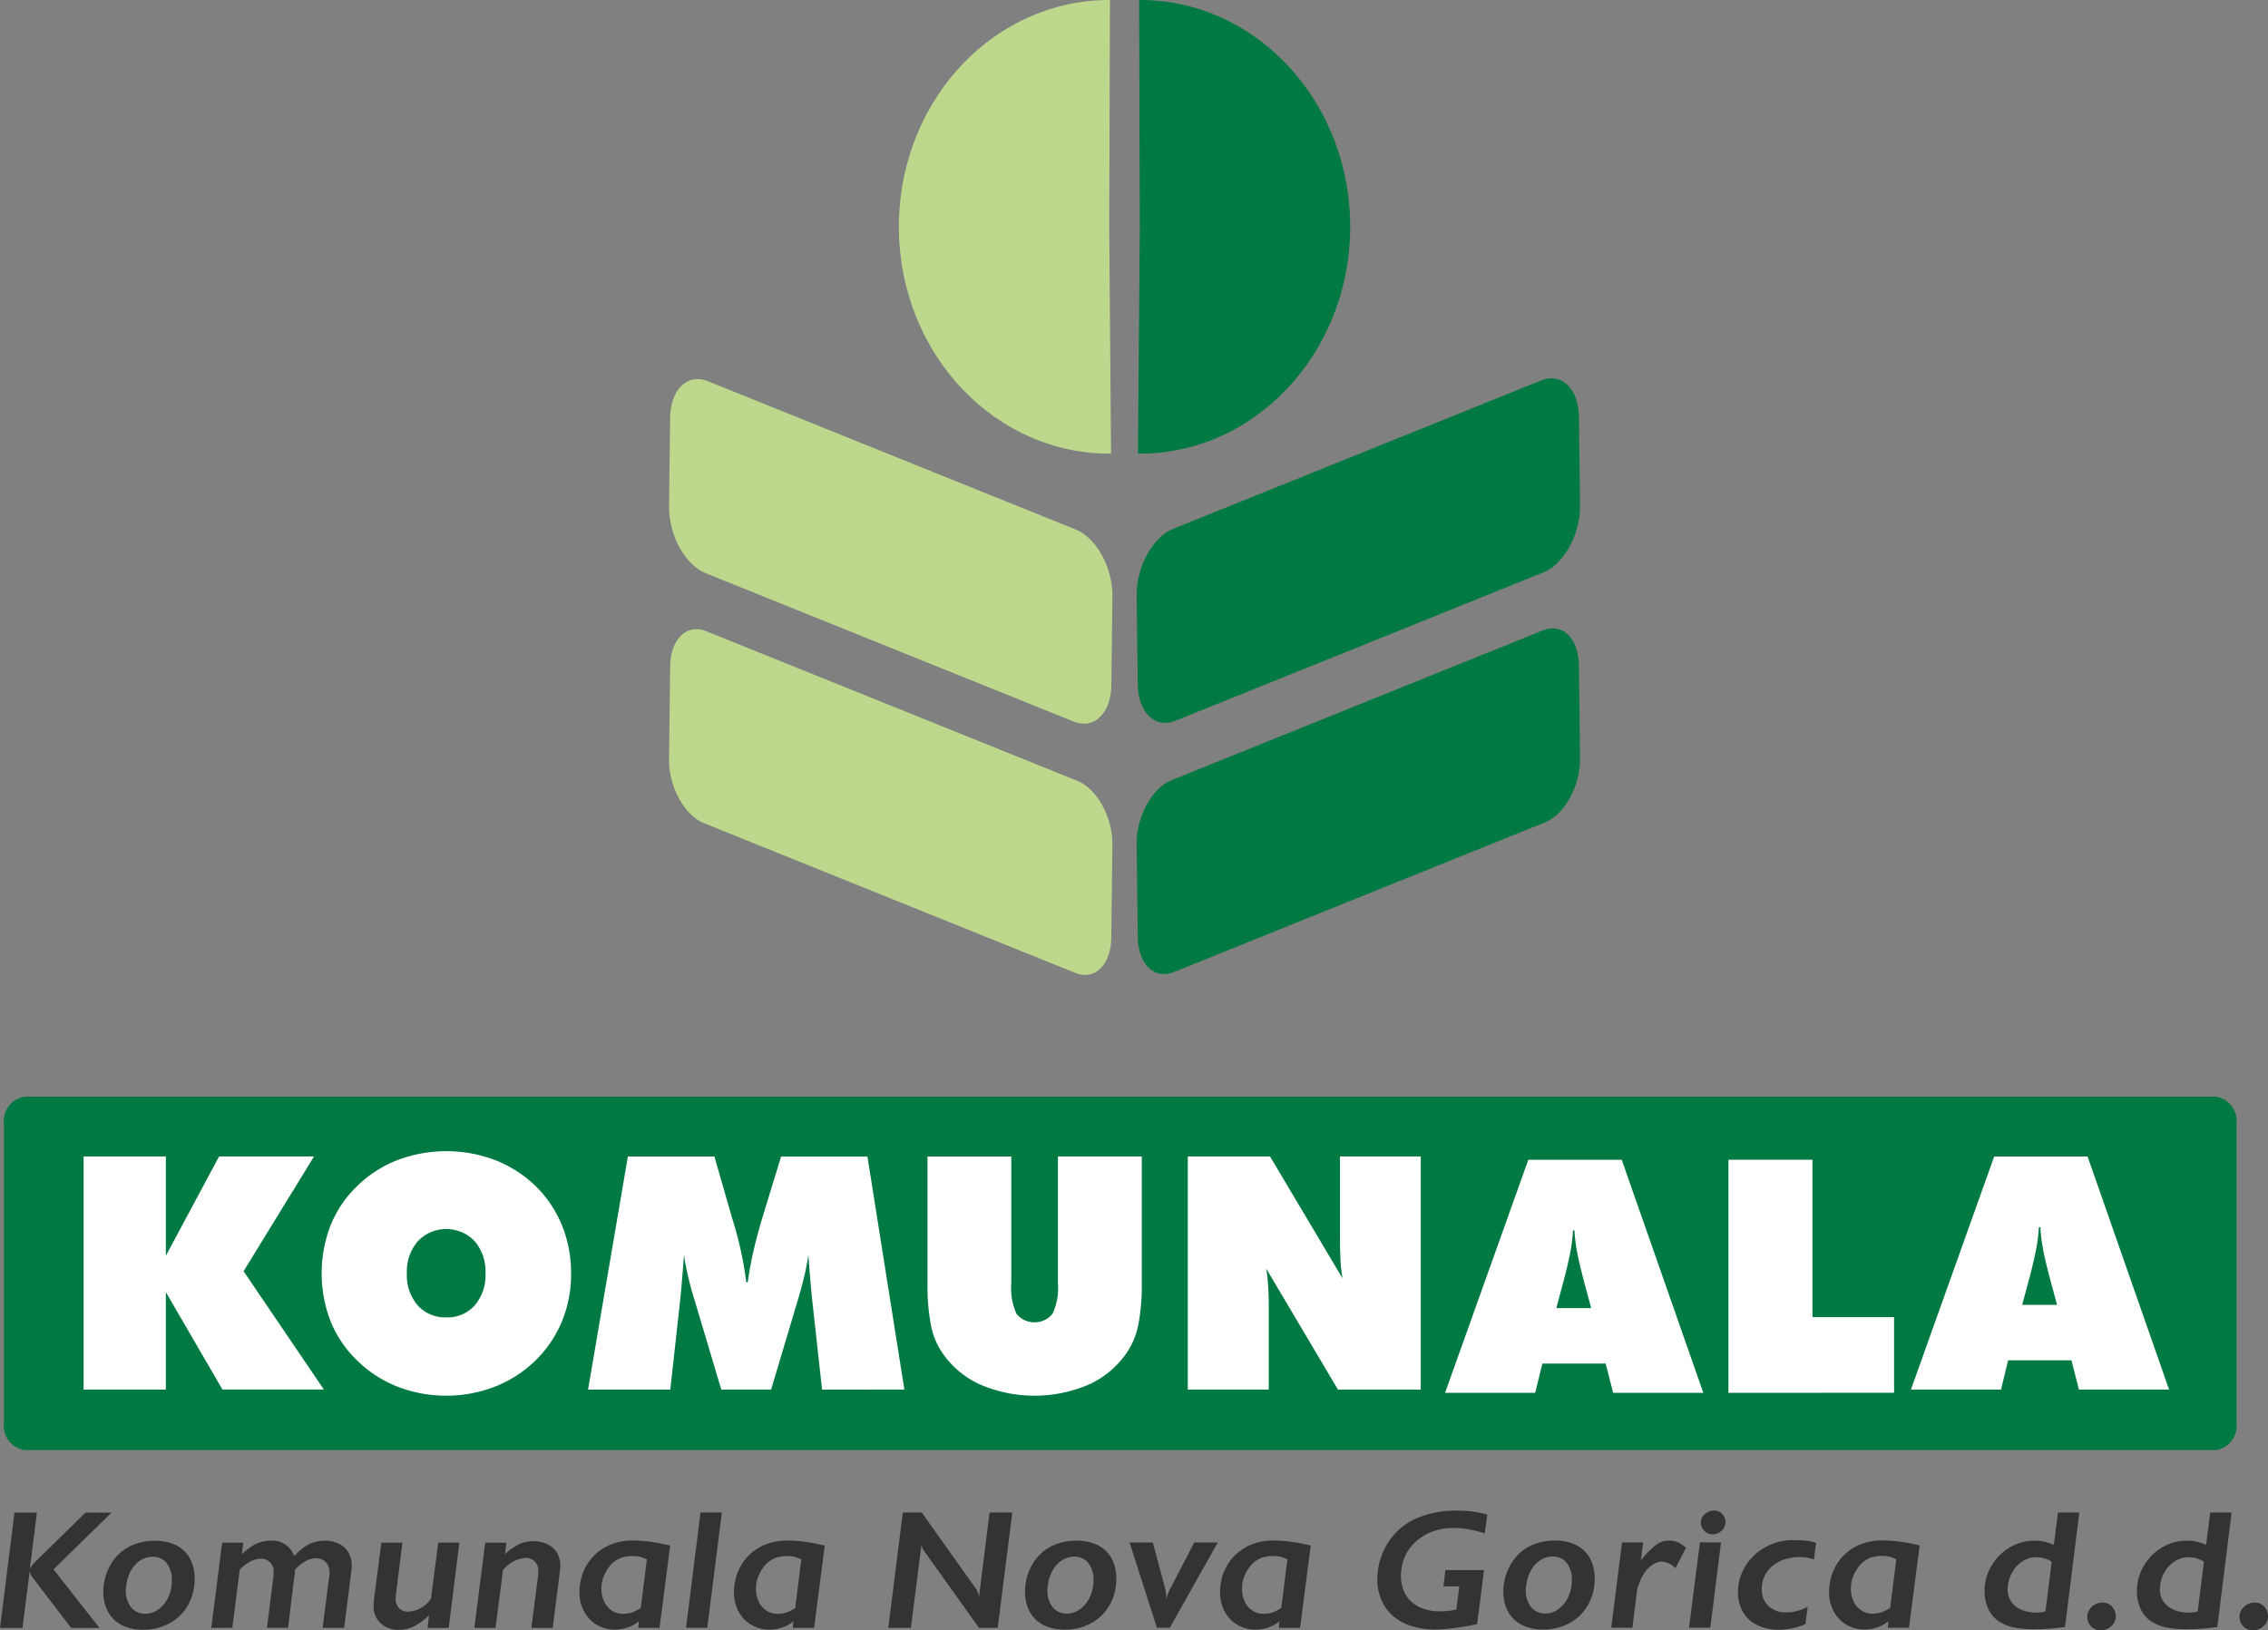 <svg viewBox="0 0 152.554 109.681" width="152.554" height="109.681" xmlns="http://www.w3.org/2000/svg"><rect x="0" y="0" width="152.554" height="109.681" fill="#808080" stroke="none"/><defs><clipPath id="a"><path fill="none" d="M0 0h152.554v109.681H0z" data-name="Rectangle 82"/></clipPath></defs><g data-name="Group 172"><g fill-rule="evenodd" clip-path="url(#a)" data-name="Group 174"><path fill="#323333" d="M150.639 108.785a.917.917 0 01.3-.689 1.021 1.021 0 01.726-.285.831.831 0 01.632.268.928.928 0 01.256.663.861.861 0 01-.308.662 1.046 1.046 0 01-.73.276.828.828 0 01-.614-.27.86.86 0 01-.263-.627m-2.815-.365l.422-3.359a2 2 0 00-1.032-.3 1.706 1.706 0 00-.955.294 2.1 2.1 0 00-.711.8 2.357 2.357 0 00-.262 1.1 1.366 1.366 0 00.244.8 1.574 1.574 0 00.688.541 2.566 2.566 0 001.02.192 2.619 2.619 0 00.586-.074m.568-4.478l.275-2.183h1.44l-.962 7.707c-.364.041-.569.065-.622.074-.518.048-.979.074-1.387.074a7.154 7.154 0 01-1.4-.113 3.027 3.027 0 01-.977-.381 1.95 1.95 0 01-.543-.494 2.259 2.259 0 01-.354-.714 2.97 2.97 0 01-.125-.868 3.3 3.3 0 01.459-1.688 3.453 3.453 0 011.231-1.243 3.229 3.229 0 011.67-.459 3.072 3.072 0 01.667.069 2.913 2.913 0 01.632.219m-7.995 4.851a.91.91 0 01.3-.689 1.013 1.013 0 01.725-.285.831.831 0 01.632.268.927.927 0 01.255.663.86.86 0 01-.306.662 1.055 1.055 0 01-.733.276.837.837 0 01-.614-.27.864.864 0 01-.262-.627m-2.815-.365l.422-3.359a2 2 0 00-1.034-.3 1.708 1.708 0 00-.953.294 2.077 2.077 0 00-.71.8 2.374 2.374 0 00-.263 1.1 1.367 1.367 0 00.245.8 1.555 1.555 0 00.689.541 2.55 2.55 0 001.019.192 2.6 2.6 0 00.584-.074m.568-4.478l.276-2.183h1.437l-.962 7.707c-.361.041-.568.065-.622.074-.516.048-.978.074-1.384.074a7.188 7.188 0 01-1.406-.113 3 3 0 01-.974-.381 1.865 1.865 0 01-.545-.494 2.293 2.293 0 01-.357-.714 3.015 3.015 0 01-.123-.868 3.3 3.3 0 01.458-1.688 3.457 3.457 0 011.233-1.243 3.224 3.224 0 011.668-.459 3.1 3.1 0 01.67.069 2.944 2.944 0 01.629.219m-11.006 4.23l.41-3.265a2.346 2.346 0 00-.49-.181 2.242 2.242 0 00-.482-.045 2.188 2.188 0 00-.806.138 1.841 1.841 0 00-.637.444 2.692 2.692 0 00-.47.759 2.126 2.126 0 00-.169.829 2.04 2.04 0 00.185.895 1.454 1.454 0 00.515.6 1.328 1.328 0 00.749.221 1.925 1.925 0 00.6-.09 2.452 2.452 0 00.6-.309m1.976-4.194l-.716 5.539h-1.427l.044-.443-.116.087a1.8 1.8 0 01-.148.1.56.56 0 01-.087.056 2.669 2.669 0 01-1.268.317 2.37 2.37 0 01-.934-.187 2.226 2.226 0 01-.759-.516 2.438 2.438 0 01-.5-.8 2.689 2.689 0 01-.18-.981 3.671 3.671 0 01.26-1.4 3.373 3.373 0 01.742-1.118 3.323 3.323 0 011.129-.731 3.8 3.8 0 011.419-.259 8.864 8.864 0 011.339.1c.2.029.339.05.421.067s.187.038.311.065l.471.1m-6.961-.17l-.155 1.118a2.8 2.8 0 00-.932-.162 3.282 3.282 0 00-1.045.159 2.474 2.474 0 00-.816.445 1.97 1.97 0 00-.71 1.539 1.514 1.514 0 00.449 1.15 1.647 1.647 0 001.19.43 2.772 2.772 0 00.7-.084 4.291 4.291 0 00.752-.289l-.158 1.165a4.662 4.662 0 01-1.752.38 3.318 3.318 0 01-1.479-.312 2.217 2.217 0 01-.97-.887 2.648 2.648 0 01-.332-1.355 3.244 3.244 0 01.079-.708 3.492 3.492 0 01.233-.681 4.055 4.055 0 01.385-.643 3.8 3.8 0 013.246-1.44 4.777 4.777 0 01.684.038 4.27 4.27 0 01.625.136m-7.747-1.372a.709.709 0 01.271-.564.942.942 0 01.631-.232.693.693 0 01.533.229.783.783 0 01.215.556.758.758 0 01-.256.572.883.883 0 01-.625.237.731.731 0 01-.541-.234.771.771 0 01-.227-.564m-.8 7.081l.734-5.737h1.418l-.72 5.737zm-5.233 0l.727-5.737h1.419l-.15 1.2.064-.068a5.788 5.788 0 011-1 1.419 1.419 0 01.82-.256 1.53 1.53 0 01.6.113 1.969 1.969 0 01.546.381l-.707 1.366a1.361 1.361 0 00-.93-.441 1.143 1.143 0 00-.65.238 2 2 0 00-.562.6 3.475 3.475 0 00-.276.565 3.29 3.29 0 00-.163.52l-.312 2.518zm-3.932-4.786a1.505 1.505 0 00-.829.242 1.886 1.886 0 00-.633.68 2.635 2.635 0 00-.321 1 3.894 3.894 0 01-.022.18.772.772 0 00-.012.127 1.778 1.778 0 00.355 1.167 1.184 1.184 0 00.966.434 1.466 1.466 0 00.891-.305 2.068 2.068 0 00.651-.816 2.613 2.613 0 00.238-1.117 1.8 1.8 0 00-.343-1.156 1.135 1.135 0 00-.94-.434m-3.3 1.92a3.813 3.813 0 01.384-1.241 3.254 3.254 0 01.73-.949 3.1 3.1 0 011.039-.6 3.879 3.879 0 011.282-.208 3.4 3.4 0 011.13.177 2.285 2.285 0 01.846.507 2.182 2.182 0 01.526.8 2.991 2.991 0 01.181 1.077 3.528 3.528 0 01-.447 1.769 3.11 3.11 0 01-1.241 1.22 3.643 3.643 0 01-1.78.436 3.09 3.09 0 01-1.426-.306 2.187 2.187 0 01-.922-.88 2.7 2.7 0 01-.324-1.346 3.438 3.438 0 01.022-.454m-1.106-4.761l-.169 1.283a2.875 2.875 0 00-.432-.131 6.955 6.955 0 00-.82-.172 5.359 5.359 0 00-.82-.065 4.151 4.151 0 00-1.418.233 3.384 3.384 0 00-1.135.673 3 3 0 00-.749 1.028 3.167 3.167 0 00-.264 1.3 2.553 2.553 0 00.183.982 2.073 2.073 0 00.523.749 2.308 2.308 0 00.832.475 3.329 3.329 0 001.088.169 4.826 4.826 0 001.1-.124l.2-1.554h-1.07l.135-1.1h2.6l-.466 3.632a8.724 8.724 0 01-.488.106c-.449.083-.884.148-1.3.195a10.087 10.087 0 01-1.061.068 5.082 5.082 0 01-1.584-.237 3.441 3.441 0 01-1.229-.68 2.94 2.94 0 01-.779-1.077 3.469 3.469 0 01-.275-1.4 4.428 4.428 0 01.1-.925 4.713 4.713 0 01.3-.923 4.6 4.6 0 01.486-.842 4.3 4.3 0 011.833-1.431 6.72 6.72 0 012.659-.482 6.834 6.834 0 011.216.093 5.418 5.418 0 01.812.176m-13.863 6.276l.41-3.265a2.432 2.432 0 00-.49-.181 2.246 2.246 0 00-.483-.045 2.188 2.188 0 00-.806.138 1.823 1.823 0 00-.636.444 2.7 2.7 0 00-.471.759 2.124 2.124 0 00-.168.829 2.04 2.04 0 00.184.895 1.474 1.474 0 00.515.6 1.328 1.328 0 00.749.221 1.94 1.94 0 00.6-.09 2.428 2.428 0 00.6-.309m1.975-4.194l-.715 5.539h-1.433l.044-.443-.116.087c-.063.045-.112.083-.146.1a.845.845 0 01-.089.056 2.67 2.67 0 01-1.269.317 2.379 2.379 0 01-.934-.187 2.266 2.266 0 01-.759-.516 2.413 2.413 0 01-.5-.8 2.69 2.69 0 01-.181-.981 3.67 3.67 0 01.26-1.4 3.36 3.36 0 01.745-1.118 3.3 3.3 0 011.126-.731 3.8 3.8 0 011.419-.259 8.851 8.851 0 011.339.1c.2.029.34.05.422.067l.309.065.471.1m-12.179-.2h1.564l.844 3.153a3.822 3.822 0 01.075.681 2.378 2.378 0 01.232-.681l1.638-3.153h1.579l-3.225 5.737h-.865zm-3.71.951a1.508 1.508 0 00-.829.242 1.9 1.9 0 00-.635.68 2.634 2.634 0 00-.32 1 5.656 5.656 0 01-.023.18.757.757 0 00-.011.127 1.785 1.785 0 00.354 1.167 1.186 1.186 0 00.966.434 1.471 1.471 0 00.893-.305 2.089 2.089 0 00.65-.816 2.633 2.633 0 00.238-1.117 1.8 1.8 0 00-.343-1.156 1.133 1.133 0 00-.94-.434m-3.3 1.92a3.78 3.78 0 01.384-1.241 3.273 3.273 0 01.729-.949 3.1 3.1 0 011.041-.6 3.865 3.865 0 011.28-.208 3.4 3.4 0 011.13.177 2.279 2.279 0 01.847.507 2.235 2.235 0 01.526.8 2.991 2.991 0 01.181 1.077 3.528 3.528 0 01-.447 1.769 3.141 3.141 0 01-1.239 1.22 3.655 3.655 0 01-1.781.436 3.09 3.09 0 01-1.426-.306 2.2 2.2 0 01-.923-.88 2.7 2.7 0 01-.323-1.346 3.435 3.435 0 01.022-.454m-9.218 2.866l.974-7.759H62l3.68 5.176a1.167 1.167 0 01.161.583l.72-5.758h1.531l-.985 7.759h-1.256l-3.722-5.216a.707.707 0 01-.139-.419.657.657 0 01.01-.112l-.73 5.748zm-6.261-1.346l.41-3.256a2.346 2.346 0 00-.49-.181 2.246 2.246 0 00-.484-.045 2.18 2.18 0 00-.8.138 1.816 1.816 0 00-.637.444 2.7 2.7 0 00-.471.759 2.149 2.149 0 00-.168.829 2.059 2.059 0 00.184.895 1.467 1.467 0 00.516.6 1.328 1.328 0 00.749.221 1.931 1.931 0 00.6-.09 2.453 2.453 0 00.6-.309m1.976-4.194l-.716 5.539H53.32l.044-.443-.117.087a1.611 1.611 0 01-.147.1.632.632 0 01-.087.056 2.674 2.674 0 01-1.269.317 2.373 2.373 0 01-.933-.187 2.245 2.245 0 01-.76-.516 2.458 2.458 0 01-.5-.8 2.69 2.69 0 01-.181-.981 3.7 3.7 0 01.262-1.4 3.353 3.353 0 01.742-1.118 3.317 3.317 0 011.128-.731 3.808 3.808 0 011.421-.259 8.864 8.864 0 011.339.1c.2.029.339.05.421.067s.187.038.311.065l.471.1m-9.32 5.539l.974-7.759h1.437l-.983 7.759zm-3.045-1.339l.409-3.265a2.346 2.346 0 00-.49-.181 2.25 2.25 0 00-.482-.045 2.183 2.183 0 00-.806.138 1.828 1.828 0 00-.637.444 2.765 2.765 0 00-.473.759 2.149 2.149 0 00-.168.829 2.04 2.04 0 00.187.895 1.454 1.454 0 00.515.6 1.331 1.331 0 00.749.221 1.931 1.931 0 00.6-.09 2.484 2.484 0 00.6-.309m1.974-4.194l-.715 5.539H42.93l.042-.443-.117.087a1.611 1.611 0 01-.147.1.559.559 0 01-.087.056 2.674 2.674 0 01-1.269.317 2.373 2.373 0 01-.933-.187 2.264 2.264 0 01-.761-.516 2.478 2.478 0 01-.5-.8 2.69 2.69 0 01-.181-.981 3.672 3.672 0 01.263-1.4 3.293 3.293 0 011.87-1.85 3.8 3.8 0 011.421-.259 8.86 8.86 0 011.337.1c.2.029.339.05.422.067l.309.065.47.1m-13.163 5.548l.731-5.737h1.427l-.1.776a3.986 3.986 0 01.953-.671 2.2 2.2 0 01.942-.2 2.328 2.328 0 01.753.118 1.663 1.663 0 01.586.33 1.421 1.421 0 01.362.523 1.75 1.75 0 01.128.685 2.822 2.822 0 01-.025.335l-.484 3.841H35.74l.455-3.508c.008-.084.012-.193.012-.331a.861.861 0 00-.24-.631.837.837 0 00-.628-.241 2.171 2.171 0 00-1.508.819l-.5 3.894zm-3.048-.858a4 4 0 01-1.011.746 2.22 2.22 0 01-1 .242 1.734 1.734 0 01-1.241-.443 1.51 1.51 0 01-.475-1.164c0-.091.008-.238.023-.441l.5-3.819h1.416l-.429 3.4a3.134 3.134 0 00-.026.35.908.908 0 00.227.659.848.848 0 00.639.233 1.938 1.938 0 001.509-.881l.488-3.762H30.9l-.72 5.737h-1.42zm-14.647.858l.731-5.737h1.416l-.089.776a4.324 4.324 0 01.64-.516 2.4 2.4 0 01.639-.3 2.365 2.365 0 01.659-.093 1.548 1.548 0 011.584 1.041 4.038 4.038 0 01.646-.59 2.334 2.334 0 01.676-.345 2.56 2.56 0 01.731-.106 2.129 2.129 0 01.96.208 1.492 1.492 0 01.635.588 1.767 1.767 0 01.222.9 2.359 2.359 0 01-.033.38l-.478 3.789H21.7l.444-3.453a1.309 1.309 0 00.02-.272 1.074 1.074 0 00-.11-.5.8.8 0 00-.319-.334.935.935 0 00-.484-.123 1.489 1.489 0 00-.707.2 2.489 2.489 0 00-.691.565l-.012.052a.789.789 0 01-.011.147 1.007 1.007 0 01-.044.326l-.41 3.39h-1.422l.422-3.318a4.723 4.723 0 00.033-.492.8.8 0 00-.248-.6.861.861 0 00-.628-.242 1.536 1.536 0 00-.685.188 2.858 2.858 0 00-.722.548l-.5 3.914zm-3.931-4.786a1.517 1.517 0 00-.832.242 1.906 1.906 0 00-.632.68 2.66 2.66 0 00-.323 1 7.008 7.008 0 01-.02.18.757.757 0 00-.011.127 1.785 1.785 0 00.354 1.167 1.186 1.186 0 00.966.434 1.464 1.464 0 00.892-.305 2.074 2.074 0 00.648-.816 2.593 2.593 0 00.238-1.117 1.8 1.8 0 00-.343-1.156 1.13 1.13 0 00-.937-.434m-3.306 1.92a3.878 3.878 0 01.383-1.244 3.326 3.326 0 01.73-.949 3.1 3.1 0 011.041-.6 3.873 3.873 0 011.282-.208 3.407 3.407 0 011.13.177 2.279 2.279 0 01.847.507 2.176 2.176 0 01.523.8 2.962 2.962 0 01.181 1.077 3.514 3.514 0 01-.447 1.769 3.12 3.12 0 01-1.238 1.22 3.657 3.657 0 01-1.783.436 3.084 3.084 0 01-1.423-.307 2.184 2.184 0 01-.921-.88 2.686 2.686 0 01-.327-1.342 3.388 3.388 0 01.023-.454M0 109.517l.974-7.759h1.508l-.474 3.777a3.328 3.328 0 01.306-.409l3.436-3.368H7.5l-3.9 3.819 3.09 3.94H4.786l-2.567-3.357a1 1 0 01-.219-.474l-.489 3.831z" data-name="Path 499"/><path fill="#007942" d="M1.65 73.777h147.4a1.641 1.641 0 011.384 1.8v20.176a1.641 1.641 0 01-1.384 1.8H1.65a1.642 1.642 0 01-1.386-1.8V75.58a1.642 1.642 0 011.386-1.8" data-name="Path 500"/><path fill="#fff" d="M128.536 93.483l5.6-15.679h6.283l5.482 15.679h-6.066l-.5-1.969h-4.26l-.48 1.969zm7.483-5.7h2.345l-.479-1.777c-.237-.9-.4-1.594-.482-2.08a10.571 10.571 0 01-.161-1.367h-.1a11.359 11.359 0 01-.162 1.367 29.577 29.577 0 01-.482 2.08zm-19.757 5.918V78.018h5.65v10.591h5.489v5.088zm-19.062 0l5.6-15.679h6.283l5.489 15.679h-6.066l-.505-1.971h-4.256l-.482 1.971zm7.484-5.7h2.345l-.479-1.779c-.238-.9-.4-1.594-.484-2.078a10.844 10.844 0 01-.161-1.367h-.1a11.372 11.372 0 01-.161 1.367 30.42 30.42 0 01-.484 2.078zm-24.789 5.482V77.799h5.532l4.877 8.2a9.973 9.973 0 01-.136-1.209q-.037-.664-.037-1.735v-5.256h5.434v15.684h-5.57l-4.826-8.141c.059.35.1.729.128 1.133s.044.851.044 1.354v5.654zm-17.51-7.181v-8.5h5.639v8.541a4.146 4.146 0 00.354 2.051 1.566 1.566 0 002.417-.011 4.047 4.047 0 00.366-2.036v-8.548H76.8v8.5a14.307 14.307 0 01-.219 2.753 5.1 5.1 0 01-.7 1.81 6.148 6.148 0 01-2.573 2.249 9.25 9.25 0 01-7.45 0 6.152 6.152 0 01-2.571-2.249 4.982 4.982 0 01-.684-1.79 14.583 14.583 0 01-.217-2.773m-7.091 7.184l-.684-6.211c-.044-.479-.087-.955-.128-1.429s-.08-.955-.109-1.43q-.094.674-.271 1.43c-.117.5-.264 1.036-.436 1.611l-1.8 6.028h-3.351l-1.8-6.028q-.27-.862-.439-1.611c-.114-.5-.206-.981-.268-1.43-.035.482-.072.962-.113 1.434s-.08.945-.124 1.425l-.686 6.211h-5.532l2.679-15.679h5.821l1.115 3.879c.034.12.089.3.162.545a23.706 23.706 0 01.866 4.036h.1c.089-.662.217-1.372.388-2.119s.4-1.589.685-2.528l1.17-3.812h5.807l2.485 15.678zm-16.88-7.807a8.356 8.356 0 01-.61 3.2 7.957 7.957 0 01-1.79 2.653 8.187 8.187 0 01-2.72 1.754 9.115 9.115 0 01-6.565 0 8.129 8.129 0 01-2.725-1.776 7.645 7.645 0 01-1.768-2.615 8.981 8.981 0 010-6.459 7.623 7.623 0 011.768-2.626 8.059 8.059 0 012.714-1.758 9.291 9.291 0 016.6 0 8.186 8.186 0 012.725 1.758 7.861 7.861 0 011.76 2.635 8.456 8.456 0 01.607 3.227m-8.394 2.956a2.448 2.448 0 001.914-.806 3.1 3.1 0 00.725-2.149 3.155 3.155 0 00-.725-2.17 2.645 2.645 0 00-3.834.008 3.134 3.134 0 00-.729 2.161 3.092 3.092 0 00.729 2.149 2.469 2.469 0 001.92.806M5.624 93.483V77.799h5.532v6.684l3.578-6.683h6.389l-4.738 7.72 5.4 7.958h-6.823l-3.806-6.554v6.559z" data-name="Path 501"/><path fill="#007942" d="M103.671 25.59l-24.763 9.987c-1.37.552-2.475 2.567-2.452 4.475l.071 5.972c.023 1.908 1.163 3.02 2.535 2.464l24.763-9.985c1.372-.553 2.475-2.567 2.452-4.478l-.071-5.968c-.023-1.911-1.163-3.02-2.535-2.467" data-name="Path 502"/><path fill="#bdd78d" d="M47.61 25.642l24.764 9.987c1.372.553 2.475 2.569 2.452 4.478l-.071 5.97c-.023 1.91-1.163 3.02-2.535 2.467l-24.764-9.988c-1.372-.553-2.475-2.569-2.452-4.478l.071-5.97c.023-1.91 1.163-3.02 2.535-2.467" data-name="Path 503"/><path fill="#007942" d="M103.78 42.41L78.801 52.484c-1.312.53-2.367 2.457-2.345 4.285l.074 6.266c.022 1.825 1.113 2.889 2.424 2.359l24.98-10.075c1.312-.528 2.367-2.456 2.345-4.283l-.075-6.271c-.02-1.826-1.113-2.89-2.424-2.359" data-name="Path 504"/><path fill="#bdd78d" d="M47.5 42.462l24.979 10.073c1.313.53 2.367 2.457 2.345 4.285l-.074 6.271c-.022 1.826-1.114 2.89-2.424 2.359L47.348 55.377c-1.313-.53-2.368-2.456-2.347-4.285l.076-6.271c.019-1.825 1.111-2.889 2.423-2.359" data-name="Path 505"/><path fill="#007942" d="M76.667 15.26L76.621 0c7.648-.034 13.932 6.493 14.191 14.735.262 8.423-5.857 15.485-13.669 15.775-.2.008-.4.011-.6.008z" data-name="Path 506"/><path fill="#bdd78d" d="M74.612 15.26L74.661 0c-7.649-.034-13.934 6.493-14.192 14.735-.263 8.423 5.855 15.484 13.665 15.774.2.008.4.011.6.01z" data-name="Path 507"/></g></g></svg>